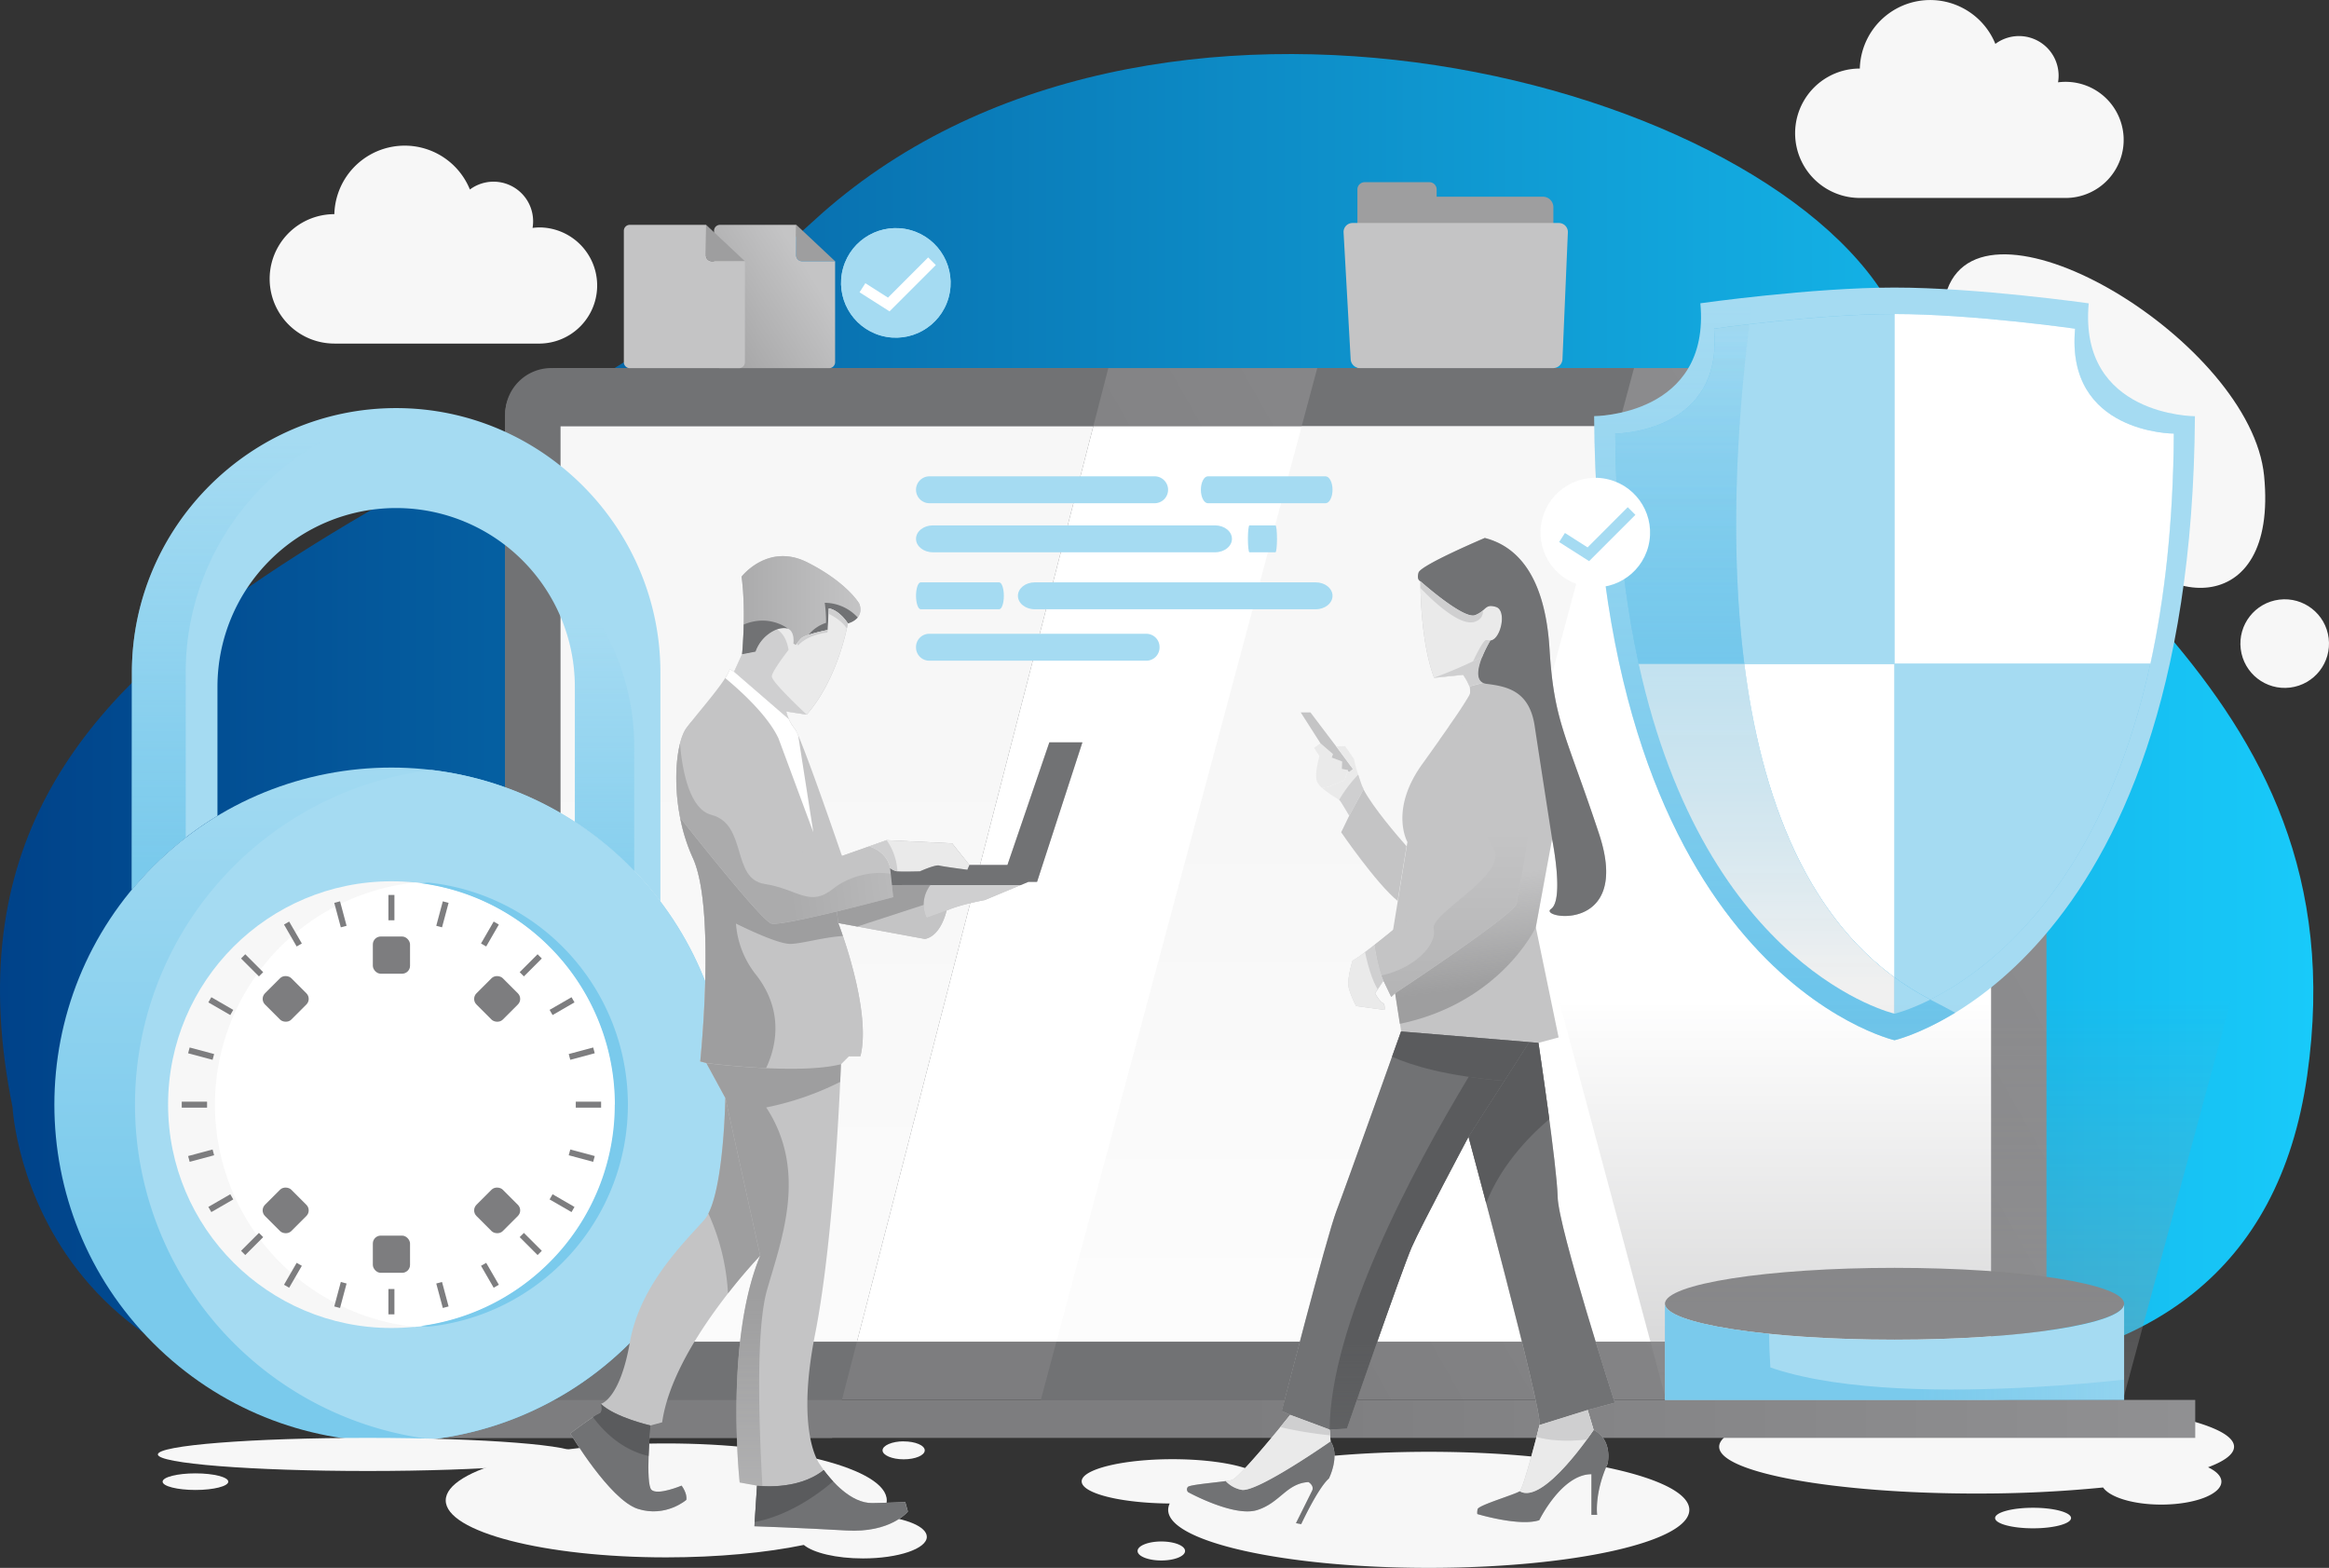 <svg xmlns="http://www.w3.org/2000/svg" xmlns:xlink="http://www.w3.org/1999/xlink" viewBox="0 0 1133.96 763.32"><rect x="0" y="0" width="1133.96" height="763.32" fill="#333333" stroke="none"/><defs><style>.cls-1{fill:url(#linear-gradient);}.cls-2{fill:url(#linear-gradient-2);}.cls-3{fill:url(#linear-gradient-3);}.cls-4{fill:url(#linear-gradient-4);}.cls-5{fill:url(#linear-gradient-5);}.cls-6{fill:url(#linear-gradient-6);}.cls-7{fill:url(#linear-gradient-7);}.cls-8{fill:url(#linear-gradient-8);}.cls-9{fill:url(#linear-gradient-9);}.cls-10{fill:url(#linear-gradient-10);}.cls-11{fill:url(#linear-gradient-11);}.cls-12{fill:url(#linear-gradient-12);}.cls-13{fill:url(#linear-gradient-13);}.cls-14{fill:url(#linear-gradient-14);}.cls-15{fill:url(#linear-gradient-15);}.cls-16{fill:url(#linear-gradient-16);}.cls-17{fill:url(#linear-gradient-17);}.cls-18{fill:url(#linear-gradient-18);}.cls-19{fill:url(#linear-gradient-19);}.cls-20{fill:url(#linear-gradient-20);}.cls-21{fill:url(#linear-gradient-21);}.cls-22{fill:url(#linear-gradient-22);}.cls-23{fill:#f7f7f7;}.cls-24{fill:url(#linear-gradient-23);}.cls-25{fill:#717274;}.cls-26{fill:#fff;}.cls-27{mask:url(#mask);}.cls-28{fill:url(#linear-gradient-24);}.cls-29{fill:url(#linear-gradient-25);}.cls-30{fill:#7d7d7f;}.cls-31{fill:#828284;}.cls-32{fill:#a5dbf2;}.cls-33{mask:url(#mask-2);}.cls-34{fill:#7acaec;}.cls-35{fill:#72c6eb;}.cls-36{mask:url(#mask-3);}.cls-37{fill:#6dc5eb;}.cls-38{mask:url(#mask-4);}.cls-39{mask:url(#mask-5);}.cls-40{fill:#f0f0f0;}.cls-41{mask:url(#mask-6);}.cls-42{mask:url(#mask-7);}.cls-43{mask:url(#mask-8);}.cls-44{fill:url(#linear-gradient-26);}.cls-45{mask:url(#mask-9);}.cls-46{mask:url(#mask-10);}.cls-47{mask:url(#mask-11);}.cls-48{mask:url(#mask-12);}.cls-49{mask:url(#mask-13);}.cls-50{fill:url(#linear-gradient-27);}.cls-51{mask:url(#mask-14);}.cls-52{mask:url(#mask-15);}.cls-53{fill:#c4c4c5;}.cls-54{fill:url(#linear-gradient-28);}.cls-55{fill:#eaeaea;}.cls-56{fill:url(#linear-gradient-29);}.cls-57{fill:url(#linear-gradient-30);}.cls-58{fill:#5a5b5d;}.cls-59{fill:none;}.cls-60{fill:#cfcfd0;}.cls-61{mask:url(#mask-16);}.cls-62{fill:#9e9e9f;}.cls-63{mask:url(#mask-17);}.cls-64{mask:url(#mask-18);}.cls-65{fill:url(#linear-gradient-31);}.cls-66{mask:url(#mask-19);}.cls-67{fill:url(#linear-gradient-32);}.cls-68{mask:url(#mask-20);}.cls-69{mask:url(#mask-21);}.cls-70{fill:url(#linear-gradient-33);}</style><linearGradient id="linear-gradient" x1="33426.04" y1="-45763.63" x2="33426.08" y2="-58555.25" gradientTransform="matrix(0.03, 0, 0, -0.03, -294.79, -975.57)" gradientUnits="userSpaceOnUse"><stop offset="0" stop-color="#fff"/><stop offset="1" stop-color="#fff" stop-opacity="0"/></linearGradient><linearGradient id="linear-gradient-2" x1="40997.77" y1="-57727.67" x2="46961.4" y2="-57727.62" xlink:href="#linear-gradient"/><linearGradient id="linear-gradient-3" x1="43011.06" y1="-55911.52" x2="43011.11" y2="-54372.21" xlink:href="#linear-gradient"/><linearGradient id="linear-gradient-4" x1="43011.04" y1="-51116.8" x2="43011.12" y2="-49797.27" xlink:href="#linear-gradient"/><linearGradient id="linear-gradient-5" x1="43011.06" y1="-49119.62" x2="43011.11" y2="-47381.75" xlink:href="#linear-gradient"/><linearGradient id="linear-gradient-6" x1="15190.59" y1="-46491.93" x2="15190.64" y2="-39685.54" xlink:href="#linear-gradient"/><linearGradient id="linear-gradient-7" x1="19280.13" y1="-48424.93" x2="19280.18" y2="-42639.49" xlink:href="#linear-gradient"/><linearGradient id="linear-gradient-8" x1="23726.39" y1="-53567.24" x2="23726.41" y2="-60002.77" xlink:href="#linear-gradient"/><linearGradient id="linear-gradient-9" x1="23518.24" y1="-50692.4" x2="23518.29" y2="-52970.28" xlink:href="#linear-gradient"/><linearGradient id="linear-gradient-10" x1="24441.56" y1="-49099.71" x2="24071.56" y2="-47718.91" xlink:href="#linear-gradient"/><linearGradient id="linear-gradient-11" x1="35655.78" y1="-48293.53" x2="35426.63" y2="-46553.37" xlink:href="#linear-gradient"/><linearGradient id="linear-gradient-12" x1="34795.61" y1="-54273.86" x2="34795.61" y2="-60303.34" xlink:href="#linear-gradient"/><linearGradient id="linear-gradient-13" x1="40948.47" y1="-48492.77" x2="40948.53" y2="-37466.44" xlink:href="#linear-gradient"/><linearGradient id="linear-gradient-14" x1="34949.55" y1="-49969.08" x2="34949.6" y2="-47832.16" xlink:href="#linear-gradient"/><linearGradient id="linear-gradient-15" x1="40917.03" y1="-48492.77" x2="40917.09" y2="-37466.44" xlink:href="#linear-gradient"/><linearGradient id="linear-gradient-16" x1="40810.7" y1="-48492.77" x2="40810.75" y2="-37466.46" xlink:href="#linear-gradient"/><linearGradient id="linear-gradient-17" x1="39360.88" y1="-48492.76" x2="39360.94" y2="-37466.45" xlink:href="#linear-gradient"/><linearGradient id="linear-gradient-18" x1="43319.08" y1="-48492.78" x2="43319.13" y2="-37466.43" xlink:href="#linear-gradient"/><linearGradient id="linear-gradient-19" x1="43024.42" y1="-64391.29" x2="43024.42" y2="-48709.36" xlink:href="#linear-gradient"/><linearGradient id="linear-gradient-20" x1="43011.05" y1="-52947.04" x2="43011.12" y2="-51381.07" xlink:href="#linear-gradient"/><linearGradient id="linear-gradient-21" x1="43011.05" y1="-54536.61" x2="43011.1" y2="-53169.72" xlink:href="#linear-gradient"/><linearGradient id="linear-gradient-22" y1="354.84" x2="1126.33" y2="354.84" gradientUnits="userSpaceOnUse"><stop offset="0" stop-color="#004289"/><stop offset="1" stop-color="#18cafa"/></linearGradient><linearGradient id="linear-gradient-23" x1="27811.33" y1="-52246.58" x2="48155.77" y2="-40781.72" gradientTransform="matrix(0.03, 0, 0, -0.03, -294.79, -975.57)" gradientUnits="userSpaceOnUse"><stop offset="0" stop-color="#7d7d7f"/><stop offset="1" stop-color="#949496"/></linearGradient><mask id="mask" x="513.66" y="206.86" width="275.03" height="447.02" maskUnits="userSpaceOnUse"><g id="id0"><rect class="cls-1" x="513.66" y="206.86" width="275.03" height="447.02"/></g></mask><linearGradient id="linear-gradient-24" x1="29903.4" y1="-58881.89" x2="48689" y2="-58881.87" xlink:href="#linear-gradient-23"/><linearGradient id="linear-gradient-25" x1="24643.27" y1="-44211.79" x2="24643.34" y2="-62697.94" gradientTransform="matrix(0.03, 0, 0, -0.03, -294.79, -975.57)" gradientUnits="userSpaceOnUse"><stop offset="0" stop-color="#f7f7f7"/><stop offset="1" stop-color="#fefefe"/></linearGradient><mask id="mask-2" x="809.94" y="634.03" width="224.98" height="48.22" maskUnits="userSpaceOnUse"><g id="id2"><rect class="cls-2" x="809.94" y="634.03" width="224.98" height="48.22"/></g></mask><mask id="mask-3" x="775.47" y="143.8" width="177.17" height="363.32" maskUnits="userSpaceOnUse"><g id="id4"><rect class="cls-13" x="775.47" y="143.8" width="177.17" height="363.32"/></g></mask><mask id="mask-4" x="785.77" y="157.14" width="154.78" height="337.07" maskUnits="userSpaceOnUse"><g id="id6"><rect class="cls-15" x="785.77" y="157.14" width="154.78" height="337.07"/></g></mask><mask id="mask-5" x="797.18" y="322.5" width="125.94" height="171.71" maskUnits="userSpaceOnUse"><g id="id8"><rect class="cls-16" x="797.18" y="322.5" width="125.94" height="171.71"/></g></mask><mask id="mask-6" x="785.77" y="157.14" width="66.7" height="166.76" maskUnits="userSpaceOnUse"><g id="id10"><rect class="cls-17" x="785.77" y="157.14" width="66.7" height="166.76"/></g></mask><mask id="mask-7" x="921.73" y="475.13" width="18.83" height="19.08" maskUnits="userSpaceOnUse"><g id="id12"><rect class="cls-18" x="921.73" y="475.13" width="18.83" height="19.08"/></g></mask><mask id="mask-8" x="719.09" y="339.81" width="407.44" height="340.46" maskUnits="userSpaceOnUse"><g id="id14"><rect class="cls-19" x="719.09" y="339.81" width="407.44" height="340.46"/></g></mask><linearGradient id="linear-gradient-26" x1="43024.36" y1="-56747.81" x2="43024.41" y2="-47477.37" gradientTransform="matrix(0.03, 0, 0, -0.03, -294.79, -975.57)" gradientUnits="userSpaceOnUse"><stop offset="0" stop-color="#949496"/><stop offset="1" stop-color="#949496"/></linearGradient><mask id="mask-9" x="807.75" y="486.92" width="229.34" height="39.87" maskUnits="userSpaceOnUse"><g id="id16"><rect class="cls-20" x="807.75" y="486.92" width="229.34" height="39.87"/></g></mask><mask id="mask-10" x="807.75" y="528.43" width="229.34" height="40.73" maskUnits="userSpaceOnUse"><g id="id18"><rect class="cls-21" x="807.75" y="528.43" width="229.34" height="40.73"/></g></mask><mask id="mask-11" x="807.75" y="570.81" width="229.34" height="40.73" maskUnits="userSpaceOnUse"><g id="id20"><rect class="cls-3" x="807.75" y="570.81" width="229.34" height="40.73"/></g></mask><mask id="mask-12" x="784.47" y="436.26" width="275.9" height="36.74" maskUnits="userSpaceOnUse"><g id="id22"><rect class="cls-4" x="784.47" y="436.26" width="275.9" height="36.74"/></g></mask><mask id="mask-13" x="767.52" y="382.38" width="309.8" height="34.67" maskUnits="userSpaceOnUse"><g id="id24"><rect class="cls-5" x="767.52" y="382.38" width="309.8" height="34.67"/></g></mask><linearGradient id="linear-gradient-27" x1="17150.82" y1="-55884.67" x2="17150.87" y2="-46900.23" gradientTransform="matrix(0.02, 0.02, 0.02, -0.02, 917.48, -875.52)" gradientUnits="userSpaceOnUse"><stop offset="0" stop-color="#7acaec"/><stop offset="1" stop-color="#a5dbf2"/></linearGradient><mask id="mask-14" x="63.52" y="197.98" width="143.17" height="235.79" maskUnits="userSpaceOnUse"><g id="id26"><rect class="cls-6" x="63.52" y="197.98" width="143.17" height="235.79"/></g></mask><mask id="mask-15" x="192.19" y="246.63" width="117.3" height="178.03" maskUnits="userSpaceOnUse"><g id="id28"><rect class="cls-7" x="192.19" y="246.63" width="117.3" height="178.03"/></g></mask><linearGradient id="linear-gradient-28" x1="361.06" y1="294.65" x2="418.95" y2="294.65" gradientUnits="userSpaceOnUse"><stop offset="0" stop-color="#ababac"/><stop offset="1" stop-color="#c4c4c5"/></linearGradient><linearGradient id="linear-gradient-29" x1="22882.33" y1="-48826.03" x2="25786.4" y2="-48426.73" gradientTransform="matrix(0.03, 0, 0, -0.03, -294.79, -975.57)" xlink:href="#linear-gradient-28"/><linearGradient id="linear-gradient-30" x1="27699.5" y1="-49902.03" x2="26701.24" y2="-49961.01" gradientTransform="matrix(0.03, 0, 0, -0.03, -294.79, -975.57)" gradientUnits="userSpaceOnUse"><stop offset="0" stop-color="#eaeaea"/><stop offset="1" stop-color="#cfcfd0"/></linearGradient><mask id="mask-16" x="343.22" y="516.86" width="66.89" height="207.35" maskUnits="userSpaceOnUse"><g id="id30"><rect class="cls-8" x="343.22" y="516.86" width="66.89" height="207.35"/></g></mask><mask id="mask-17" x="330.46" y="397.42" width="80.65" height="123.28" maskUnits="userSpaceOnUse"><g id="id32"><rect class="cls-9" x="330.46" y="397.42" width="80.65" height="123.28"/></g></mask><mask id="mask-18" x="370.04" y="357.43" width="40.31" height="62.98" maskUnits="userSpaceOnUse"><g id="id34"><rect class="cls-10" x="370.04" y="357.43" width="40.31" height="62.98"/></g></mask><linearGradient id="linear-gradient-31" x1="34657.31" y1="-49640.77" x2="33240.46" y2="-47910.55" gradientTransform="matrix(0.03, 0, 0, -0.03, -294.79, -975.57)" gradientUnits="userSpaceOnUse"><stop offset="0" stop-color="#9e9e9f"/><stop offset="1" stop-color="#c4c4c5"/></linearGradient><mask id="mask-19" x="678.51" y="331.71" width="77.91" height="167.45" maskUnits="userSpaceOnUse"><g id="id36"><rect class="cls-11" x="678.51" y="331.71" width="77.91" height="167.45"/></g></mask><linearGradient id="linear-gradient-32" x1="35480.66" y1="-50211.83" x2="35480.69" y2="-46005.6" gradientTransform="matrix(0.03, 0, 0, -0.03, -294.79, -975.57)" xlink:href="#linear-gradient-28"/><mask id="mask-20" x="646.69" y="523.56" width="86.48" height="173.12" maskUnits="userSpaceOnUse"><g id="id38"><rect class="cls-12" x="646.69" y="523.56" width="86.48" height="173.12"/></g></mask><mask id="mask-21" x="677.48" y="376.89" width="33.61" height="76.61" maskUnits="userSpaceOnUse"><g id="id40"><rect class="cls-14" x="677.48" y="376.89" width="33.61" height="76.61"/></g></mask><linearGradient id="linear-gradient-33" x1="24374.28" y1="-39174.76" x2="22427.64" y2="-40399.91" gradientTransform="matrix(0.03, 0, 0, -0.03, -294.79, -975.57)" gradientUnits="userSpaceOnUse"><stop offset="0" stop-color="#c4c4c5"/><stop offset="1" stop-color="#9e9e9f"/></linearGradient></defs><title>about</title><g id="Layer_2" data-name="Layer 2"><g id="Layer_1-2" data-name="Layer 1"><path class="cls-22" d="M6.12,539.13S14.56,713.6,257.66,678.76,495.45,569.3,679.52,625.43s416.06,92.45,443.8-101.71S979.16,265.91,922.57,152.88,558.6-42,396,107.66-44.73,289.49,6.12,539.13Z"/><path class="cls-23" d="M962.39,727.13c-69.23,0-125.35-10.2-125.35-22.79s56.12-22.79,125.35-22.79,125.34,10.2,125.34,22.79c0,3.58-4.56,7-12.67,10,4.07,1.92,6.51,4.36,6.51,7,0,6.17-13.11,11.17-29.28,11.17-13.6,0-25-3.53-28.32-8.33a611.59,611.59,0,0,1-61.58,2.94Zm27.49,6.93c10.21,0,18.49,2.25,18.49,5s-8.28,5-18.49,5-18.49-2.24-18.49-5S979.67,734.06,989.88,734.06Z"/><path class="cls-23" d="M1102.37,231.71c6.93,71.65-53.93,64.72-74,24.65s-91.86-84-80.21-115.56C967.32,88.89,1096.07,166.61,1102.37,231.71Z"/><path class="cls-24" d="M272.53,179.19H969.82c14.68,0,26.58,10,26.58,22.35V659.2c0,12.34-11.9,22.35-26.58,22.35H272.53c-14.68,0-26.58-10-26.58-22.35V201.54C246,189.2,257.85,179.19,272.53,179.19Z"/><polygon class="cls-25" points="641.36 179.19 795.58 179.19 660.98 681.55 506.75 681.55 641.36 179.19"/><rect class="cls-26" x="272.92" y="207.56" width="696.51" height="445.62"/><g class="cls-27"><polygon class="cls-23" points="633.76 207.56 787.98 207.56 668.58 653.18 514.36 653.18 633.76 207.56"/></g><rect class="cls-28" x="173.53" y="681.55" width="895.3" height="18.49"/><path class="cls-25" d="M268.3,179.19H539.64L409.93,681.55H268.3A22.42,22.42,0,0,1,246,659.2V201.54a22.42,22.42,0,0,1,22.35-22.35Z"/><polygon class="cls-29" points="272.92 207.56 532.31 207.56 417.26 653.18 272.92 653.18 272.92 207.56"/><polygon class="cls-30" points="173.53 681.55 409.93 681.55 405.16 700.04 173.53 700.04 173.53 681.55"/><ellipse class="cls-31" cx="922.43" cy="634.73" rx="111.79" ry="17.48"/><path class="cls-32" d="M810.64,681.55h223.57V634.73c0,9.66-50.05,17.48-111.78,17.48s-111.79-7.82-111.79-17.48v46.82Z"/><g class="cls-33"><path class="cls-34" d="M810.64,681.55h223.57v-9.87c-10.85,1.17-26.65,2.66-44.75,3.67-40,2.24-91.32,2.14-125.33-8.87q-1.1-.35-2.16-.72v0c-.36-5.41-.57-10.89-.59-16.4-30.55-3.12-50.74-8.52-50.74-14.65v46.82Z"/></g><path class="cls-32" d="M827.88,147.65S882,140,922.43,140s94.54,7.68,94.54,7.68c-5.05,54.95,51.71,54.95,51.71,54.95-1.61,270.69-146.25,303.82-146.25,303.82S777.79,473.29,776.17,202.6c0,0,56.77,0,51.71-54.95Z"/><path class="cls-35" d="M834.55,160s50.32-7.14,87.88-7.14,87.88,7.14,87.88,7.14c-4.7,51.07,48.07,51.07,48.07,51.07-1.51,251.63-136,282.42-136,282.42S788,462.72,786.47,211.09c0,0,52.77,0,48.08-51.07Z"/><path class="cls-26" d="M922.43,323.2H797.88c32.74,149.28,124.55,170.31,124.55,170.31V323.2Z"/><path class="cls-32" d="M797.88,323.2H922.43V152.88c-37.56,0-87.88,7.14-87.88,7.14,4.69,51.07-48.08,51.07-48.08,51.07C786.74,254.79,791,291.82,797.88,323.2Z"/><path class="cls-26" d="M922.43,152.88V323.2H1047c6.88-31.38,11.15-68.41,11.41-112.11,0,0-52.77,0-48.07-51.07C1010.31,160,960,152.88,922.43,152.88Z"/><path class="cls-32" d="M1047,323.2H922.43V493.51s91.8-21,124.54-170.31Z"/><g class="cls-36"><path class="cls-37" d="M827.88,147.65s10.5-1.49,25.7-3.15c-12.21,85-27.31,284.17,86.8,342.43,4.08,2.07,7.9,4.11,11.56,6.11-17.33,10.58-29.51,13.38-29.51,13.38S777.79,473.29,776.17,202.6c0,0,56.77,0,51.71-54.95Z"/></g><g class="cls-38"><path class="cls-35" d="M834.55,160s6.78-1,17.23-2.18c-11.56,90.75-19.87,273.07,88.07,328.8-10.59,5.3-17.42,6.87-17.42,6.87S788,462.72,786.47,211.09c0,0,52.77,0,48.08-51.07Z"/></g><g class="cls-39"><path class="cls-40" d="M849.3,323.2H797.88c32.74,149.28,124.55,170.31,124.55,170.31V475.83C877.38,442.85,857,384.23,849.3,323.2Z"/></g><g class="cls-41"><path class="cls-37" d="M797.88,323.2H849.3c-7.62-60.28-2.93-122.85,2.48-165.36-10.45,1.22-17.23,2.18-17.23,2.18,4.69,51.07-48.08,51.07-48.08,51.07.26,43.7,4.54,80.73,11.41,112.11Z"/></g><g class="cls-42"><path class="cls-32" d="M922.43,475.83v17.68s6.83-1.57,17.43-6.87A131.65,131.65,0,0,1,922.43,475.83Z"/></g><path class="cls-23" d="M324.4,702.74c59.29,0,107.36,12.42,107.36,27.73,0,2.61-1.39,5.12-4,7.51,13.5,1.15,23.5,5.28,23.5,10.22,0,5.81-13.92,10.52-31.08,10.52-13,0-24.2-2.72-28.81-6.57-18.36,3.79-41.65,6.06-67,6.06-59.29,0-107.35-12.42-107.35-27.74s48.06-27.73,107.35-27.73Zm115.58-1c5.67,0,10.27,1.95,10.27,4.37s-4.6,4.36-10.27,4.36-10.28-2-10.28-4.36S434.3,701.71,440,701.71Z"/><path class="cls-23" d="M695.64,763.32c-70.07,0-126.87-12.65-126.87-28.25a7,7,0,0,1,.75-3.09c-23.79-.17-42.87-4.93-42.87-10.78s19.78-10.79,44.17-10.79c14.8,0,27.9,1.78,35.91,4.5,22.89-5,54.28-8.1,88.91-8.1,70.07,0,126.87,12.65,126.87,28.26s-56.8,28.25-126.87,28.25ZM565.43,750.47c6.38,0,11.56,2.07,11.56,4.63s-5.18,4.62-11.56,4.62-11.56-2.07-11.56-4.62S559.05,750.47,565.43,750.47Z"/><path class="cls-23" d="M162.75,167.27H263a28.28,28.28,0,0,0,0-56.55,30.12,30.12,0,0,0-3.7.24,19.28,19.28,0,0,0-30.51-18.7,34.27,34.27,0,0,0-66,12h0a31.49,31.49,0,0,0,0,63Z"/><g class="cls-43"><path class="cls-44" d="M810.64,679.58,719.79,340.51h406l-91.61,339.07V634.73c0,9.66-50.05,17.48-111.78,17.48s-111.79-7.82-111.79-17.48v44.85Z"/></g><g class="cls-45"><path class="cls-26" d="M957.16,487.62c23.22,1.1,42.71,3.31,56.37,6.25,14.51,3.13,22.87,7.45,22.87,12.55,0,6.07-13.22,11.17-34.6,14.51-20.36,3.19-48.43,5.16-79.37,5.16s-59-2-79.38-5.16c-21.38-3.34-34.6-8.44-34.6-14.51,0-4.94,8.67-9.14,23.08-12.25,14-3,33.72-5.34,56.15-6.55l.22,4.35c-22.18,1.2-41.69,3.5-55.47,6.47-12.24,2.64-19.61,5.43-19.61,8,0,3.59,11.81,7.23,30.89,10.21,20.1,3.14,47.92,5.09,78.72,5.09s58.61-2,78.71-5.09c19.08-3,30.89-6.62,30.89-10.21,0-2.75-7.09-5.63-19.4-8.28-13.46-2.9-32.71-5.09-55.68-6.17Z"/></g><g class="cls-46"><path class="cls-26" d="M922.43,529.13c30.94,0,59,2,79.37,5.16,21.38,3.34,34.6,8.44,34.6,14.51s-13.22,11.17-34.6,14.51c-20.36,3.18-48.43,5.15-79.37,5.15s-59-2-79.38-5.15c-21.38-3.34-34.6-8.45-34.6-14.51s13.22-11.17,34.6-14.51c20.36-3.19,48.43-5.16,79.38-5.16Zm78.71,9.46c-20.1-3.15-47.92-5.09-78.71-5.09s-58.62,1.94-78.72,5.09c-19.08,3-30.89,6.62-30.89,10.21S824.63,556,843.71,559c20.1,3.14,47.92,5.08,78.72,5.08s58.61-1.94,78.71-5.08c19.08-3,30.89-6.63,30.89-10.21S1020.22,541.57,1001.14,538.59Z"/></g><g class="cls-47"><path class="cls-26" d="M922.43,571.51c30.94,0,59,2,79.37,5.15,21.38,3.34,34.6,8.45,34.6,14.51s-13.22,11.17-34.6,14.51c-20.36,3.19-48.43,5.16-79.37,5.16s-59-2-79.38-5.16c-21.38-3.34-34.6-8.44-34.6-14.51s13.22-11.17,34.6-14.51c20.36-3.18,48.43-5.15,79.38-5.15Zm78.71,9.45c-20.1-3.14-47.92-5.08-78.71-5.08s-58.62,1.94-78.72,5.08c-19.08,3-30.89,6.63-30.89,10.21s11.81,7.23,30.89,10.21c20.1,3.15,47.92,5.09,78.72,5.09s58.61-1.94,78.71-5.09c19.08-3,30.89-6.62,30.89-10.21S1020.22,584,1001.14,581Z"/></g><g class="cls-48"><path class="cls-26" d="M1008.37,437c15.23,1.65,27.93,3.77,36.72,6.18,9.29,2.54,14.59,5.74,14.59,9.5,0,6.1-15.85,11.2-41.47,14.52-24.57,3.18-58.44,5.14-95.78,5.14s-71.22-2-95.78-5.14c-25.63-3.32-41.48-8.42-41.48-14.52,0-3.73,5.37-6.92,14.64-9.46,8.86-2.42,21.6-4.56,36.66-6.22l.48,4.33c-14.89,1.64-27.39,3.73-36,6.09-7.23,2-11.42,3.8-11.42,5.26,0,3.55,14.39,7.19,37.65,10.2,24.32,3.15,58,5.1,95.24,5.1s70.91-1.95,95.23-5.1c23.26-3,37.65-6.65,37.65-10.2,0-1.5-4.13-3.33-11.36-5.31-8.55-2.33-21-4.4-36-6l.46-4.33Z"/></g><g class="cls-49"><path class="cls-26" d="M1037.65,383.08c11.45,1.58,21.08,3.47,27.74,5.52,7.13,2.2,11.24,4.92,11.24,8.08,0,6.13-17.76,11.23-46.46,14.53-27.61,3.17-65.7,5.14-107.74,5.14s-80.14-2-107.75-5.14c-28.7-3.3-46.46-8.4-46.46-14.53,0-3.27,3.81-6,11-8.24,6.43-2,15.91-3.78,28-5.36l.57,4.32c-11.86,1.54-21.1,3.29-27.3,5.21-5.15,1.59-7.89,3-7.89,4.07,0,3.53,16.28,7.17,42.59,10.2C842.6,410,880.51,412,922.43,412s79.82-2,107.24-5.1c26.31-3,42.59-6.67,42.59-10.2,0-1-3-2.32-8.15-3.91-6.44-2-15.82-3.83-27-5.37l.58-4.32Z"/></g><circle class="cls-50" cx="190.58" cy="537.8" r="164.11" transform="translate(-324.46 292.28) rotate(-45)"/><path class="cls-32" d="M210.2,374.86a164.12,164.12,0,0,1,0,325.88,164.12,164.12,0,0,1,0-325.88Z"/><path class="cls-32" d="M105.88,334.34a87,87,0,0,1,174,0V400.1a164.8,164.8,0,0,1,41.66,38.81V327.36c0-70.77-57.9-128.68-128.67-128.68S64.22,256.59,64.22,327.36V433.07a164.77,164.77,0,0,1,41.66-35.86V334.34Z"/><circle class="cls-23" cx="190.58" cy="537.8" r="108.74"/><path class="cls-26" d="M202,429.65A108.75,108.75,0,0,1,202,646a108.75,108.75,0,0,1,0-216.3Z"/><polygon class="cls-30" points="192.04 435.71 192.04 448.04 189.12 448.04 189.12 435.71 192.04 435.71"/><polygon class="cls-30" points="192.04 627.56 192.04 639.89 189.12 639.89 189.12 627.56 192.04 627.56"/><polygon class="cls-30" points="292.67 539.26 280.34 539.26 280.34 536.34 292.67 536.34 292.67 539.26"/><polygon class="cls-30" points="100.82 539.26 88.49 539.26 88.49 536.34 100.82 536.34 100.82 539.26"/><polygon class="cls-30" points="218.41 439.57 215.22 451.47 212.41 450.72 215.6 438.81 218.41 439.57"/><polygon class="cls-30" points="168.75 624.88 165.56 636.79 162.75 636.04 165.94 624.13 168.75 624.88"/><polygon class="cls-30" points="288.82 565.63 276.91 562.44 277.66 559.63 289.57 562.82 288.82 565.63"/><polygon class="cls-30" points="103.5 515.97 91.59 512.78 92.34 509.97 104.25 513.16 103.5 515.97"/><polygon class="cls-30" points="242.88 450.12 236.72 460.79 234.2 459.34 240.37 448.66 242.88 450.12"/><polygon class="cls-30" points="146.96 616.26 140.79 626.93 138.28 625.49 144.44 614.81 146.96 616.26"/><polygon class="cls-30" points="278.27 590.1 267.59 583.94 269.04 581.42 279.71 587.59 278.27 590.1"/><polygon class="cls-30" points="112.12 494.18 101.44 488.01 102.9 485.5 113.57 491.66 112.12 494.18"/><polygon class="cls-30" points="263.8 466.64 255.08 475.36 253.02 473.3 261.74 464.58 263.8 466.64"/><polygon class="cls-30" points="128.14 602.3 119.42 611.02 117.36 608.96 126.08 600.24 128.14 602.3"/><polygon class="cls-30" points="261.74 611.02 253.02 602.3 255.08 600.24 263.8 608.96 261.74 611.02"/><polygon class="cls-30" points="126.08 475.36 117.36 466.64 119.42 464.58 128.14 473.3 126.08 475.36"/><polygon class="cls-30" points="279.71 488.01 269.04 494.18 267.59 491.66 278.27 485.5 279.71 488.01"/><polygon class="cls-30" points="113.57 583.94 102.9 590.1 101.44 587.59 112.12 581.42 113.57 583.94"/><polygon class="cls-30" points="240.37 626.94 234.2 616.26 236.72 614.81 242.88 625.49 240.37 626.94"/><polygon class="cls-30" points="144.44 460.79 138.28 450.11 140.79 448.67 146.96 459.34 144.44 460.79"/><polygon class="cls-30" points="289.57 512.78 277.66 515.97 276.91 513.16 288.82 509.97 289.57 512.78"/><polygon class="cls-30" points="104.25 562.44 92.35 565.63 91.59 562.82 103.5 559.63 104.25 562.44"/><polygon class="cls-30" points="215.6 636.79 212.41 624.88 215.22 624.13 218.41 636.04 215.6 636.79"/><polygon class="cls-30" points="165.94 451.47 162.75 439.57 165.56 438.81 168.75 450.72 165.94 451.47"/><rect class="cls-30" x="181.53" y="455.94" width="18.11" height="18.11" rx="3.85"/><rect class="cls-30" x="181.53" y="601.56" width="18.11" height="18.11" rx="3.85"/><rect class="cls-30" x="233.01" y="477.26" width="18.11" height="18.11" rx="3.85" transform="translate(-272.98 313.61) rotate(-45)"/><rect class="cls-30" x="130.04" y="580.23" width="18.11" height="18.11" rx="3.85" transform="translate(-375.95 270.95) rotate(-45)"/><rect class="cls-30" x="233.01" y="580.23" width="18.11" height="18.11" rx="3.85" transform="translate(-345.79 343.76) rotate(-45)"/><rect class="cls-30" x="130.04" y="477.26" width="18.11" height="18.11" rx="3.85" transform="translate(-303.13 240.79) rotate(-45)"/><g class="cls-51"><path class="cls-34" d="M90.42,327.36C90.42,261,141.31,206,206,199.35a129,129,0,0,0-13.1-.67c-70.77,0-128.67,57.91-128.67,128.68V433.07a165.36,165.36,0,0,1,26.2-25.28V327.36Z"/></g><g class="cls-52"><path class="cls-34" d="M272.92,300.28a86.24,86.24,0,0,1,7,34.06V400.1A164.74,164.74,0,0,1,308.79,424V363.22a115.6,115.6,0,0,0-35.87-83.63,117,117,0,0,0-27-19.32,114.79,114.79,0,0,0-53.06-12.94A86.48,86.48,0,0,1,246,265.5a87.75,87.75,0,0,1,27,34.78Z"/></g><path class="cls-34" d="M299.32,537.8a108.34,108.34,0,0,1-26.4,71,109.49,109.49,0,0,1-27,22.58,108.12,108.12,0,0,1-40.81,14.16c1.05.15,2.11.27,3.17.38A107.87,107.87,0,0,0,246,634.89a108.79,108.79,0,0,0,0-194.18,107.87,107.87,0,0,0-37.64-11.06c-1.06.11-2.12.24-3.17.38A108,108,0,0,1,246,444.2a108.78,108.78,0,0,1,53.37,93.6Z"/><path class="cls-53" d="M412.82,303.49s-4.37,26.45-20,44.43l-10-1.54a21.52,21.52,0,0,0,4.11,8.35c3.08,3.59,23,62,23,62l21.83-7.7,31.84,1.54L472,421.12h18.49l20.42-59.71H527l-22.09,67.93h-4.23l-21.19,8.86s-12.2,2.18-18.62,5.14c0,0-2.57,12.26-10.53,13.8l-42.19-7.77s16.44,42.25,10.79,64.85h-5.65l-3.85,3.86s-2.83,82.18-12.59,131.49,2.57,63.7,2.57,63.7,11.81,18.75,25.42,18.49,15.93-.51,15.93-.51l1.28,4.62s-8.22,10.53-30,9.24-44.69-2.05-44.69-2.05l1.29-19.78-8.48-1.54s-7.45-68.31,10-110.43c0,0-42.63,44.17-47.77,81.15L316.7,694s-2.57,28.51.51,31.34,14.64-2.06,14.64-2.06,2.83,3.6,2.31,6.94c0,0-10,8.73-23.63,4.36s-32.87-36.72-32.87-36.72,12.33-9.25,14.13-9.76.77-4.63.77-4.63,9.24-2.05,14.12-30,26.71-48.8,36.22-59.59,10.27-59.33,10.27-59.33l-9.25-17-3-.8s7.73-74.32-3.57-99-9.24-55.21-3.08-63.43,19-22.35,21.06-28.51l2.09,1.21,3.88-8.53s2.05-21.06-.26-37.75c0,0,12.84-16.7,32.11-6.94s25.17,20,25.17,20,3.33,6.93-5.52,9.62Z"/><path class="cls-54" d="M361.32,318.52s2.05-21.06-.26-37.75c0,0,12.84-16.7,32.11-6.94s25.17,20,25.17,20,3.33,6.93-5.52,9.62c0,0-3.73-6.16-9.25-7.31l-.52,10.53s-11.3,2.18-13.09,4.23a27.74,27.74,0,0,0-2.44,3.09l-1.2-.7s1-7.14-3.94-7.52-11.62,3.79-14.51,11.43Z"/><path class="cls-25" d="M417.61,300.63a9.57,9.57,0,0,1-4.79,2.86s-3.73-6.16-9.25-7.31l-.52,10.53-1.09.22a79.6,79.6,0,0,0-8.3,2.17,18.09,18.09,0,0,1,8.53-5.87,64.4,64.4,0,0,0-.64-9.76,22,22,0,0,1,16.06,7.16Z"/><path class="cls-55" d="M382.77,346.38l10,1.54c15.66-18,20-44.43,20-44.43s-3.73-6.16-9.25-7.31l-.52,10.53s-11.3,2.18-13.09,4.23a27.74,27.74,0,0,0-2.44,3.09l-1.2-.7s1-7.14-3.94-7.52-11.62,3.79-14.51,11.43l-6.55,1.28-3.88,8.53L384,350a20.93,20.93,0,0,1-1.23-3.62Z"/><path class="cls-26" d="M353.12,330.14c7.85,6.51,20.73,18.28,25.92,29.35L396,405.2l-7.36-47.07a17.87,17.87,0,0,0-1.75-3.4A19,19,0,0,1,384,350l-26.56-22.95-2.09-1.21A21.23,21.23,0,0,1,353.12,330.14Z"/><path class="cls-53" d="M431.7,409.05l-21.83,7.7s-.08-.21-.21-.61l-14.18,3.57s-22.48-20.16-25.05-44.3c-2.22-21-20.5-30.49-34.19-23.58-.7.88-1.36,1.73-1.95,2.52-4.58,6.11-6.89,24.57-3.13,43.77,10.92,13.82,40,50.27,44.41,51.51,5.39,1.55,59.33-12.84,59.33-12.84l-1.54-14.25a6.62,6.62,0,0,0,3.59,1.67c2.19.25,10.92,0,10.92,0s7.45-3.34,9.37-2.83S471,423.44,471,423.44l1-2.32-8.48-10.53Z"/><path class="cls-56" d="M331.05,362.18c-2.16,8.73-2.6,22.14.11,35.94,10.92,13.82,40,50.27,44.41,51.51,5.39,1.55,59.33-12.84,59.33-12.84l-1.23-11.38c-8.69-1.54-20.3,1.08-28,7.25-11.56,9.25-17,.26-33.39-2.31s-8.22-29-25.94-33.64c-10.25-2.68-14-20.21-15.28-34.53Z"/><path class="cls-55" d="M431.7,409.05l-8.44,3c9.33,3.09,10.1,10.51,10.1,10.51a6.62,6.62,0,0,0,3.59,1.67c2.19.25,10.92,0,10.92,0s7.45-3.34,9.37-2.83S471,423.44,471,423.44l1-2.32-8.48-10.53-31.84-1.54Z"/><path class="cls-57" d="M460.85,443.34c6.42-3,18.62-5.14,18.62-5.14L497,430.89H453c-6.16,8.34-1.79,15.92-1.79,15.92Z"/><path class="cls-25" d="M453,430.89h44l3.7-1.55h4.23L527,361.41H510.93l-20.42,59.71H472l-1,2.32s-11.81-1.54-13.74-2.06-9.37,2.83-9.37,2.83-8.73.25-10.92,0a6.62,6.62,0,0,1-3.59-1.67l.9,8.35Z"/><path class="cls-25" d="M317.21,725.34c-3.08-2.83-.51-31.34-.51-31.34s-17.39-4-24.14-10.53c0,0,1,4.11-.77,4.63s-14.13,9.76-14.13,9.76,19.26,32.36,32.88,36.72,23.62-4.36,23.62-4.36c.52-3.34-2.31-6.94-2.31-6.94s-11.56,4.88-14.64,2.06Z"/><path class="cls-58" d="M315.79,708.85c.25-7.57.91-14.85.91-14.85s-17.39-4-24.14-10.53c0,0,1,4.11-.77,4.63a17.77,17.77,0,0,0-3.08,1.82c5.38,7.25,14.24,16,27.08,18.93Z"/><path class="cls-25" d="M368.58,723.28l-1.29,19.78s22.86.77,44.69,2.05,30-9.24,30-9.24l-1.28-4.62s-2.31.25-15.93.51c-10.54.2-20-11-23.74-16.07-12.81,10.31-32.5,7.59-32.5,7.59Z"/><path class="cls-58" d="M368.58,723.28,367.43,741c17.17-3.27,31.44-14,38.21-19.8a63.86,63.86,0,0,1-4.56-5.5c-12.81,10.31-32.5,7.59-32.5,7.59Z"/><path class="cls-59" d="M368.58,723.28s19.69,2.72,32.5-7.59c-1.08-1.47-1.68-2.42-1.68-2.42s-12.33-14.39-2.57-63.7,12.59-131.49,12.59-131.49c-20.48,5.26-65.5-.52-65.5-.52l9.25,17,16.95,76.8c-17.46,42.12-10,110.43-10,110.43l8.48,1.54Z"/><path class="cls-59" d="M322.35,692.46c5.14-37,47.77-81.15,47.77-81.15l-16.95-76.8s-.77,48.55-10.27,59.33-31.34,31.59-36.22,59.59-14.12,30-14.12,30C299.31,690,316.7,694,316.7,694l5.65-1.54Z"/><path class="cls-53" d="M343.92,517.56s45,5.78,65.5.52l3.85-3.86h5.65c5.65-22.6-10.79-64.85-10.79-64.85l42.19,7.77c8-1.54,10.53-13.8,10.53-13.8l-9.64,3.47s-4.37-7.58,1.79-15.92H434.26l.64,5.9S381,451.18,375.57,449.63c-4.37-1.24-33.49-37.69-44.41-51.51a87.46,87.46,0,0,0,6.21,19.66c11.3,24.66,3.57,99,3.57,99Z"/><path class="cls-59" d="M408.13,449.37l42.19,7.77c8-1.54,10.53-13.8,10.53-13.8l-9.64,3.47s-4.37-7.58,1.79-15.92H434.26l.64,5.9s-13.36,3.56-27.44,6.95l.67,5.63Z"/><path class="cls-60" d="M392.79,347.92s-17-15.76-17-18.59c0-1.95,5-8.86,8.14-12.93-.42-2.76-1.71-7.64-5.64-10a18.05,18.05,0,0,0-10.42,10.83l-6.55,1.28-3.88,8.53L384,350a20.93,20.93,0,0,1-1.23-3.62l10,1.54Z"/><g class="cls-61"><path class="cls-62" d="M353.17,534.51l1.6,7.28,15.35,69.52c-17.46,42.12-10,110.43-10,110.43l8.48,1.54s1,.14,2.61.23c-1.67-29.22-3.26-76.2,2.21-95.36,7-24.58,20.05-57.79-.35-89l-.43.09a142.33,142.33,0,0,0,36.44-12.52c.25-5.45.36-8.6.36-8.6-20.48,5.26-65.5-.52-65.5-.52l9.25,17Zm3.79,7.06,2.07-.22Zm2.22-.24,1.39-.17Zm1.46-.18,1.49-.19Zm3.88-.53,1.5-.23Z"/></g><g class="cls-63"><path class="cls-62" d="M359.62,433.1c-10.1-11.87-22.24-27.1-28.46-35a87.46,87.46,0,0,0,6.21,19.66c2.63,5.74,4.23,14.17,5.14,23.72,3,31.5-1.57,75.26-1.57,75.26l3,.8S357.41,519.29,373,520c3.91-8.13,9.86-26.7-5-45.56a45.13,45.13,0,0,1-9.67-24.79c11,5.39,21.94,10,26.62,9.89,5.92-.18,16.05-3.27,25.44-3.84-1.34-3.94-2.27-6.33-2.27-6.33l-.67-5.63c-14.22,3.42-29.18,6.67-31.89,5.89-1.88-.53-8.33-7.57-15.95-16.53Z"/></g><path class="cls-62" d="M353.17,534.51s-.66,41.5-8.27,56.28a107.81,107.81,0,0,1,9.37,36.33c.06.87.12,1.71.19,2.52,8.66-11.09,15.66-18.33,15.66-18.33l-15.35-69.52-1.6-7.28Z"/><path class="cls-62" d="M417.41,451.08l32.3-10.52a15.71,15.71,0,0,1,3.29-9.67H434.26l.64,5.9s-13.36,3.56-27.44,6.95l.67,5.63,9.28,1.71Z"/><g class="cls-64"><path class="cls-62" d="M406.69,411.78,406,412Zm-2,.6-.48.11Zm-1.53.34-.38.07Zm-4.13.47c-.6,0-1.21,0-1.83,0-8.15-.35-19.91-22-26.42-35.45,3.69,23.1,24.74,42,24.74,42l14.18-3.57L408,411.32c-4.29-12.46-14.83-42.78-19.37-53.19l7.23,46.25,3.13,8.81Z"/></g><path class="cls-60" d="M388.55,314.24c5.33-5.65,14.32-6.29,14.32-6.29l.18-1.24s-11.3,2.18-13.09,4.23c-.94,1.07-1.56,1.86-1.94,2.38Z"/><path class="cls-60" d="M403.44,298.79c5.31,2.66,7.76,5.44,8.88,7.25.35-1.62.5-2.55.5-2.55s-3.73-6.16-9.25-7.31l-.13,2.61Z"/><path class="cls-25" d="M367.87,317.24a18.05,18.05,0,0,1,10.42-10.83,10,10,0,0,1,4.09-.6,4.4,4.4,0,0,1,1.33.31s-8.95-7.35-21.6-2.06c-.19,8.3-.79,14.46-.79,14.46l6.55-1.28Z"/><path class="cls-60" d="M431.7,409.05l-8.44,3c9.33,3.09,10.1,10.51,10.1,10.51a6.62,6.62,0,0,0,3.59,1.67,29.19,29.19,0,0,0-5.22-15.16Z"/><path class="cls-53" d="M691.6,283s-.32,28.73,6.66,47l14.13-1.43a27.94,27.94,0,0,1,3.1,5.65v0l.06.18v0l.06.17v0l.06.18h0a1.21,1.21,0,0,0,0,.18h0a1.54,1.54,0,0,1,0,.17v0c0,.06,0,.12,0,.18h0c0,.12.06.25.09.37h0l0,.16v0l0,.17h0a1.1,1.1,0,0,1,0,.18h0a.88.88,0,0,1,0,.17h0a.81.81,0,0,1,0,.16v0c0,.05,0,.1,0,.15h0c0,.11,0,.22,0,.32v0c0,.1,0,.21,0,.31h0c0,.1,0,.2-.07.3h0a.88.88,0,0,1,0,.15.73.73,0,0,1-.06.14v0l-.09.17v0c0,.05-.06.12-.1.18l0,.06-.12.22,0,.07-.33.56-.06.09c-.06.11-.13.22-.2.33v0l-.22.36,0,.05-.25.4,0,0c-.18.28-.37.58-.58.89l0,.06-.63,1-.07.1-.33.5,0,.07-.35.52v0l-.37.56-.07.09-.37.56,0,.07-1.25,1.84L710,347l-.32.47-.19.27-.86,1.25-.13.19-.24.36-.41.58-.09.12-.21.31-.39.57-.21.3-1.25,1.8L705,354.3l-1.49,2.12-.16.22-1.41,2-.11.16-.94,1.32,0,.07-.87,1.23-.16.23c-3.88,5.47-6.92,9.71-6.92,9.71-16.75,22.74-7.68,38.57-7.68,38.57l-7,42.86s-14.92,12.38-19.68,14.92c0,0-3,9.21-1.75,13.65a44.85,44.85,0,0,0,3.49,8.42l13.81,1.9s.48-2.86-.95-3.49-3.65-4.6-3.65-4.6l4.13-6.2,3.81,7.94,1.82-1.82,2.94,18.65s-26.67,74.92-31.43,87.3-26.67,97.47-26.67,97.47l4.13,1.9s-24.61,30.8-28.57,31.75-20.16,2.07-21.27,3.34a1.86,1.86,0,0,0,.15,2.54s22.23,12.22,33.5,8.73,14.28-13,25.08-13.66c0,0,3,1.75,1.74,4.29S631,741.55,631,741.55l2.54.47s8.09-17.46,13.49-22.22c0,0,5.55-10.95.79-18.1l-.47-5.71,8.41-.48s26.83-77.62,31.59-88.42S715,553.44,715,553.44s36.19,134,34.6,140.32-7.93,30.8-9.68,32.23-20.16,6.82-20.48,8.73a6.72,6.72,0,0,0-.16,2.38s20.48,6.19,30.16,3c0,0,10.88-22.39,25.4-22.39V737.5h2.78s-1.43-10.4,5.08-24.85c0,0,2.78-11.58-6.82-16.5L773,686.46l13.2-3.54s-27.49-85.19-27.81-100.11-9.36-75.09-9.36-75.09l9.84-2.64-11.11-53.71,7.94-42.86s6,29.55-.56,34.05,39.61,12.3,23.41-36.59-21.9-54.29-24.12-90.16-16-49.93-31.51-53.9c0,0-31.12,13.18-32.23,16.83s.88,4.21.88,4.21Z"/><path class="cls-55" d="M722,332.41c-6.78-3.47,3.62-20.61,3.62-20.61,5.08-.36,8.26-14.73,2.74-16.35s-4.56,1.82-10.16,4S691.6,283,691.6,283s-.32,28.73,6.66,47l14.13-1.43a27.62,27.62,0,0,1,3.1,5.65l6.53-1.75Z"/><path class="cls-60" d="M722,332.41c-3.63-1.86-2.33-7.64-.34-12.61a235.56,235.56,0,0,1-23.42,10.14l14.13-1.43a27.62,27.62,0,0,1,3.1,5.65l6.53-1.75Z"/><path class="cls-25" d="M722,332.41a5.71,5.71,0,0,0,1.88.54c10.32,1.27,20.79,3.65,23.33,20.47s8.5,55.09,8.5,55.09,6,29.54-.56,34.05,39.6,12.3,23.41-36.59-21.9-54.29-24.13-90.16-16-49.93-31.5-53.9c0,0-31.12,13.18-32.23,16.83s.88,4.21.88,4.21,21,18.77,26.62,16.54,4.65-5.67,10.16-4,2.34,16-2.74,16.35C725.64,311.8,715.24,328.94,722,332.41Z"/><path class="cls-25" d="M604.68,725.35a14.15,14.15,0,0,1-7.88-4.28c-6.06.84-17.54,1.79-18.46,2.85a1.87,1.87,0,0,0,.15,2.55s22.23,12.22,33.5,8.73,14.28-13,25.08-13.66c0,0,3,1.75,1.74,4.29S631,741.55,631,741.55l2.54.47s8.09-17.46,13.49-22.22c0,0,5.55-10.95.79-18.1,0,0-35.4,24.76-43.18,23.65Z"/><path class="cls-55" d="M596.8,721.07a14.15,14.15,0,0,0,7.88,4.28c7.78,1.11,43.18-23.65,43.18-23.65l-.47-5.71-19.21-7.15s-24.61,30.8-28.57,31.75c-.65.16-1.63.32-2.81.48Z"/><path class="cls-25" d="M739.93,726c-1.75,1.43-20.16,6.82-20.48,8.73a6.72,6.72,0,0,0-.16,2.38s20.48,6.19,30.16,3c0,0,10.88-22.39,25.4-22.39V737.5h2.78s-1.43-10.4,5.08-24.85c0,0,2.78-11.58-6.82-16.51,0,0-24.37,36.84-36,29.85Z"/><path class="cls-55" d="M749.61,693.76c-1.58,6.35-7.93,30.8-9.68,32.23,11.59,7,36-29.84,36-29.84L773,686.46l-23.42,7.3Z"/><path class="cls-25" d="M749.61,693.76l23.42-7.3,13.2-3.54s-27.49-85.19-27.81-100.11-9.36-75.09-9.36-75.09l-4.48-.37L715,553.44S751.2,687.41,749.61,693.76Z"/><path class="cls-25" d="M655.8,695.51s26.83-77.62,31.59-88.42S715,553.44,715,553.44l29.57-46.09-62.43-5.18s-26.67,74.92-31.43,87.3-26.67,97.47-26.67,97.47l4.13,1.9L647.39,696l8.41-.48Z"/><path class="cls-55" d="M669.45,483.6l4.13-6.2c-2.77-5.76-4.37-17.37-4.37-17.37a104,104,0,0,1-10.71,7.69s-3,9.21-1.75,13.65a44.85,44.85,0,0,0,3.49,8.42l13.81,1.9s.48-2.86-.95-3.49-3.65-4.6-3.65-4.6Z"/><path class="cls-53" d="M673.58,477.4l3.81,7.94,1.82-1.82s59.45-39.14,59.29-43.9,21.17-87-7.09-100.67c-20.74-.15-22.41,25.46-22.41,25.5.84,25.58,1.92,63,1.09,64.69-1.27,2.54-31.91,23.66-31.91,23.66s-4.27,3.55-9,7.23c0,0,1.6,11.61,4.37,17.37Z"/><path class="cls-55" d="M642.43,368.15s-2.71,9-1.11,12.54a9.77,9.77,0,0,0,2.39,2.9c1.77-.3,3.67-.74,3.67-.74l7.25-3,1.74-4.95-3.07-.56.14-3.62-5-1.88.56-1.74-6.06-5.23-3.13,2.23,2.64,4Z"/><polygon class="cls-53" points="648.98 367.11 648.42 368.85 653.44 370.73 653.3 374.35 656.37 374.91 656.2 375.39 656.86 375.95 658.74 374.42 650.59 363.41 638.04 346.83 633.3 346.83 642.92 361.88 648.98 367.11"/><path class="cls-55" d="M656.2,375.39l-1.57,4.47-7.25,3s-1.9.44-3.67.73c3.2,2.88,8.2,5.69,8.62,6.1s4.6,7.46,4.6,7.46l7-12.9a21.08,21.08,0,0,1-1.18-2.71c-3.35-9.76-3.49-12-3.49-12l-4.31-6.27-4.33.14,8.16,11L656.86,376l-.66-.56Z"/><path class="cls-65" d="M663.89,384.24l-7,12.9L653,405.19s17.09,25,27.49,33.42L684.85,412c-4.17-4.72-16.48-19-21-27.76Z"/><path class="cls-60" d="M691.62,286.31c6.5,6.76,19.4,18.84,26.52,16.38,3.06-1.06,4-3.15,3.9-5.53a12.56,12.56,0,0,1-3.82,2.33C712.63,301.72,691.6,283,691.6,283s0,1.24,0,3.36Z"/><path class="cls-60" d="M723.66,311.6c-1.25-.13-4.36,5.93-6.49,10.43,1.52-.72,3-1.47,4.51-2.23a61,61,0,0,1,4-8l-2-.2Z"/><g class="cls-66"><path class="cls-62" d="M752.07,428.23c1.72-9.33-2.23-21.08-7-31C749.84,407.15,753.79,418.91,752.07,428.23Zm-70.5,70.23c49.15-10.24,66.22-47.09,66.22-47.09L752,428.42l0-.16v0l3.66-19.72s-6-38.26-8.5-55.09-13-19.2-23.33-20.47a5.71,5.71,0,0,1-1.88-.54L720,333a16.26,16.26,0,0,0,3,7.64,20.28,20.28,0,0,1,8.45-1.65c15.07,7.27,16,34.09,13.68,58.26-2.06,21.14-6.66,40.24-6.59,42.41.16,4.76-59.29,43.9-59.29,43.9Z"/></g><path class="cls-67" d="M726.42,411.59c10.54,13.3-30.11,32.62-28.36,40.65,1.64,7.47-8.88,19.06-25.5,22.67a24.7,24.7,0,0,0,1,2.49l3.81,7.94,1.82-1.82s59.45-39.14,59.29-43.9c-.07-2.17,4.53-21.27,6.59-42.41,2.17-22.23,1.52-46.71-10.32-56.14-1,2.21-2,4.74-2.85,7.45-3,9.15-4.81,20.3.27,27.94,10,15.09-16.31,21.83-5.77,35.13Z"/><path class="cls-58" d="M682.15,502.17l-4.38,12.29c9.33,4.2,26.11,9.39,54.7,11.76l12.11-18.87Z"/><path class="cls-58" d="M754.32,544.84c-.82-6.11-1.65-12.15-2.42-17.53-1.59-11.25-2.84-19.59-2.84-19.59l-4.48-.37-12.11,18.87L715,553.44s3.66,13.56,8.6,32.25c6.79-17.18,19.11-30.9,30.71-40.85Z"/><path class="cls-60" d="M628.18,688.84s-1.94,2.44-4.82,5.95a191.38,191.38,0,0,0,24.26,4l-.23-2.81-19.21-7.15Z"/><path class="cls-60" d="M749.61,693.76c-.32,1.31-.85,3.37-1.49,5.85,5.36,1.45,13.36,2.49,24.47,1.23,2.06-2.82,3.3-4.69,3.3-4.69L773,686.46l-23.42,7.3Z"/><path class="cls-60" d="M664.65,463.53c1.14,5.62,3.08,13,6.11,18.11l2.82-4.24a24.7,24.7,0,0,1-1-2.49A93,93,0,0,1,669.21,460c-1.52,1.19-3.08,2.4-4.56,3.5Z"/><path class="cls-60" d="M661.26,377.16A65.38,65.38,0,0,0,652,389.43a3.8,3.8,0,0,1,.34.25c.55.56,4.6,7.46,4.6,7.46l7-12.9a21.08,21.08,0,0,1-1.18-2.71c-.57-1.67-1.05-3.12-1.45-4.37Z"/><g class="cls-68"><path class="cls-58" d="M715.09,524.26c-28,46.49-67.37,120.71-67.7,171.73l8.41-.48s26.83-77.62,31.59-88.42S715,553.44,715,553.44l17.46-27.22c-6.36-.52-12.14-1.19-17.38-2Z"/></g><g class="cls-69"><path class="cls-62" d="M709.42,377.59c.1,6.14-.64,39.42-27.84,54.45l-1.08,6.57-2.32,14.19s30.64-21.12,31.91-23.66c.7-1.39,0-27.94-.67-51.55Z"/></g><ellipse class="cls-23" cx="179.04" cy="708.09" rx="102.18" ry="8.06"/><ellipse class="cls-23" cx="95.16" cy="721.35" rx="15.99" ry="4.04"/><circle class="cls-23" cx="1112.39" cy="313.38" r="21.57" transform="translate(-29.96 138.26) rotate(-7.02)"/><path class="cls-32" d="M452.55,231.9H562.17a6.55,6.55,0,0,1,6.55,6.55h0a6.55,6.55,0,0,1-6.55,6.55H452.55a6.56,6.56,0,0,1-6.55-6.55h0A6.55,6.55,0,0,1,452.55,231.9Z"/><path class="cls-32" d="M588.11,231.9h57.26c1.89,0,3.42,2.93,3.42,6.55h0c0,3.61-1.53,6.55-3.42,6.55H588.11c-1.89,0-3.42-2.94-3.42-6.55h0C584.69,234.83,586.22,231.9,588.11,231.9Z"/><path class="cls-32" d="M454.21,255.78h137.4c4.53,0,8.21,2.94,8.21,6.55h0c0,3.62-3.68,6.55-8.21,6.55H454.21c-4.53,0-8.21-2.93-8.21-6.55h0C446,258.72,449.68,255.78,454.21,255.78Z"/><path class="cls-32" d="M608.34,255.78H621c.42,0,.75,2.94.75,6.55h0c0,3.62-.33,6.55-.75,6.55H608.34c-.41,0-.75-2.93-.75-6.55h0C607.59,258.72,607.93,255.78,608.34,255.78Z"/><path class="cls-32" d="M503.79,283.52H640.62c4.51,0,8.17,2.93,8.17,6.55h0c0,3.62-3.66,6.55-8.17,6.55H503.79c-4.52,0-8.18-2.93-8.18-6.55h0C495.61,286.45,499.27,283.52,503.79,283.52Z"/><path class="cls-32" d="M448.29,283.52h38.19c1.26,0,2.28,2.93,2.28,6.55h0c0,3.62-1,6.55-2.28,6.55H448.29c-1.26,0-2.29-2.93-2.29-6.55h0C446,286.45,447,283.52,448.29,283.52Z"/><path class="cls-32" d="M452.33,308.56H558.24a6.44,6.44,0,0,1,6.33,6.55h0a6.44,6.44,0,0,1-6.33,6.55H452.33a6.45,6.45,0,0,1-6.33-6.55h0A6.45,6.45,0,0,1,452.33,308.56Z"/><circle class="cls-32" cx="436.16" cy="137.72" r="26.67" transform="translate(185.43 520.26) rotate(-74.28)"/><polygon class="cls-26" points="421.33 137.88 432.35 144.9 451.91 125.33 455.64 129.05 433.1 151.59 418.51 142.3 421.33 137.88"/><circle class="cls-32" cx="436.16" cy="137.72" r="26.67" transform="translate(185.43 520.26) rotate(-74.28)"/><polygon class="cls-26" points="421.33 137.88 432.35 144.9 451.91 125.33 455.64 129.05 433.1 151.59 418.51 142.3 421.33 137.88"/><circle class="cls-26" cx="776.78" cy="259.31" r="26.67" transform="translate(334.68 948.65) rotate(-75.79)"/><polygon class="cls-32" points="761.95 259.48 772.97 266.5 792.53 246.93 796.26 250.65 773.72 273.19 759.13 263.9 761.95 259.48"/><path class="cls-62" d="M699.49,95.77V92.24A3.55,3.55,0,0,0,696,88.7H664.43a3.54,3.54,0,0,0-3.53,3.54v3.53h0v83.42h95.42V100.86a5.1,5.1,0,0,0-5.09-5.09Z"/><path class="cls-53" d="M758.94,108.57H658.6a4.37,4.37,0,0,0-4.44,4.43l3.45,61.76a4.55,4.55,0,0,0,4.44,4.43h94.27a4.51,4.51,0,0,0,4.43-4.43L763.38,113A4.39,4.39,0,0,0,758.94,108.57Z"/><path class="cls-62" d="M387.73,109.46l-.1,14.83a2.89,2.89,0,0,0,2.89,2.89H406.6l-18.87-17.72Z"/><path class="cls-70" d="M387.63,124.29l.1-14.83H350.55a2.9,2.9,0,0,0-2.89,2.89v64a2.9,2.9,0,0,0,2.89,2.89h53.16a2.9,2.9,0,0,0,2.89-2.89V127.18H390.52a2.89,2.89,0,0,1-2.89-2.89Z"/><path class="cls-62" d="M343.81,109.46l-.1,14.83a2.89,2.89,0,0,0,2.89,2.89h16.09Z"/><path class="cls-53" d="M343.71,124.29l.1-14.83H306.63a2.9,2.9,0,0,0-2.89,2.89v64a2.9,2.9,0,0,0,2.89,2.89H359.8a2.9,2.9,0,0,0,2.89-2.89V127.18H346.6a2.89,2.89,0,0,1-2.89-2.89Z"/><path class="cls-23" d="M905.5,96.38h100.24a28.27,28.27,0,1,0-3.7-56.3,20.33,20.33,0,0,0,.27-3.24,19.28,19.28,0,0,0-30.79-15.47,34.27,34.27,0,0,0-66,12h0a31.49,31.49,0,1,0,0,63Z"/></g></g></svg>